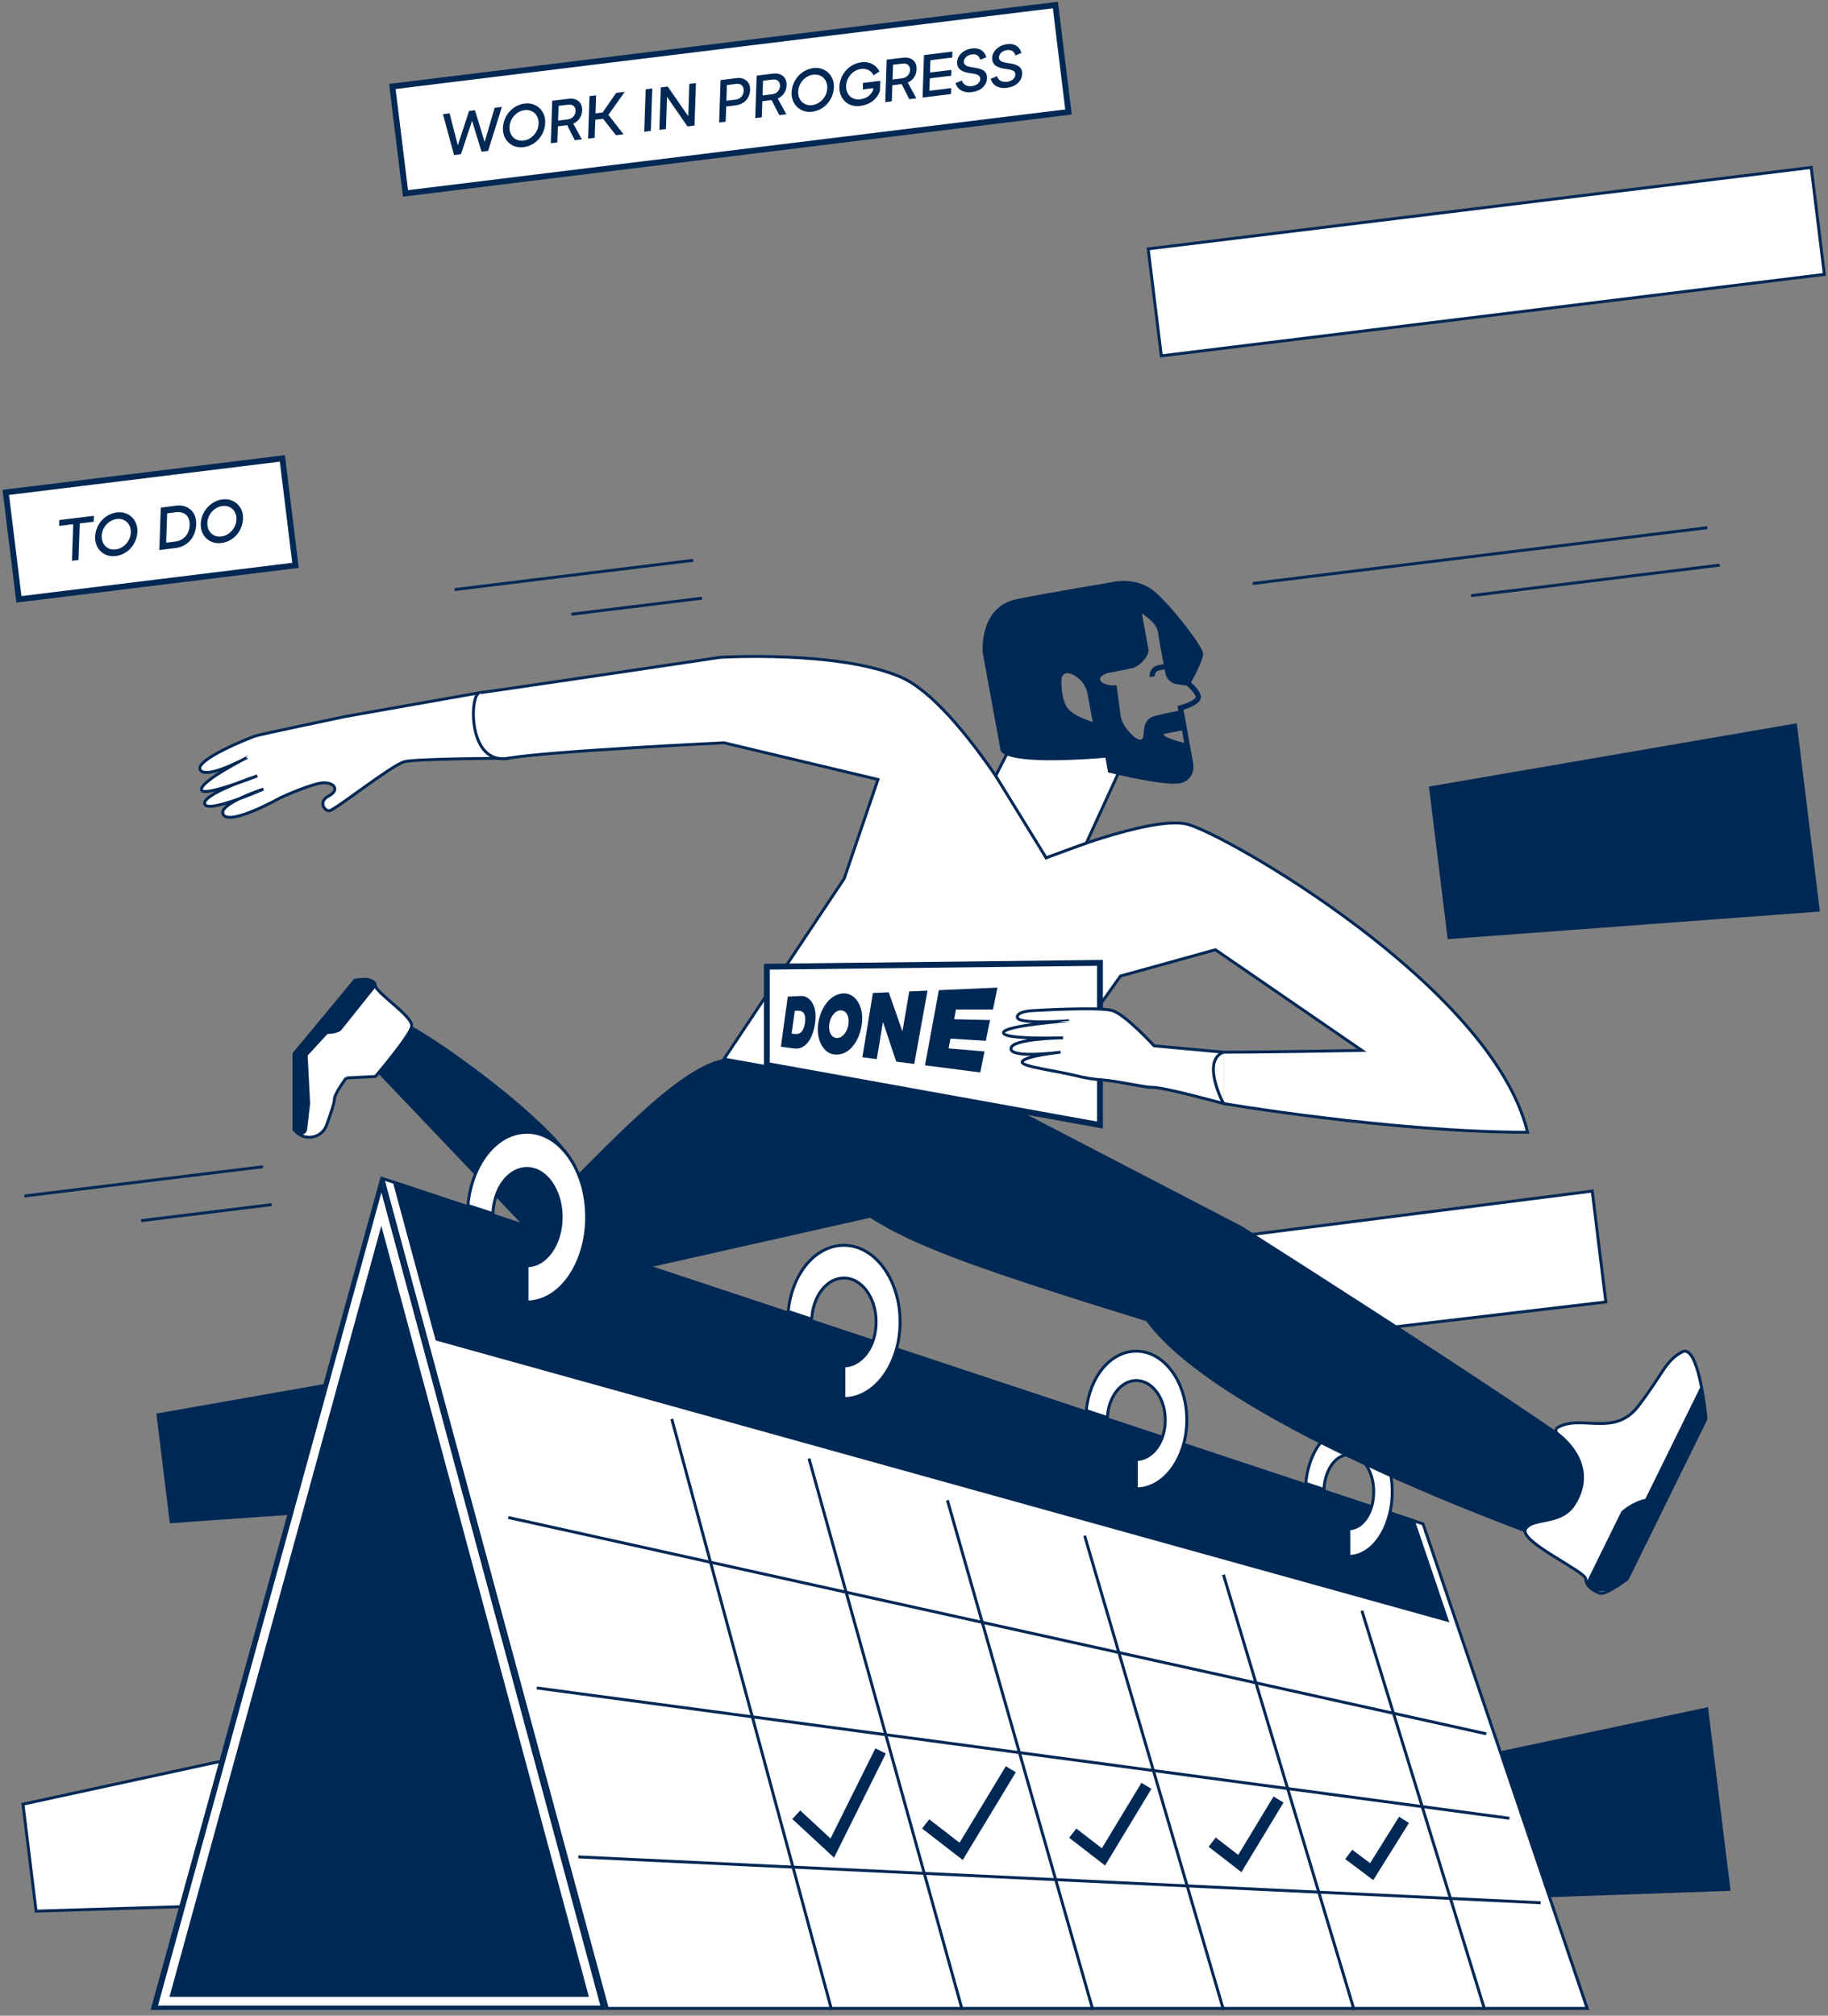 <svg xmlns="http://www.w3.org/2000/svg" width="626" height="690" viewBox="0 0 626 690">
    <rect x="0" y="0" width="626" height="690" fill="#808080" stroke="none"/>
    <g fill="none" fill-rule="evenodd">
        <g>
            <g>
                <g>
                    <path fill="#FFF" d="M544.26 406.723L548.921 444.683 404.547 461.722 400.049 425.112z" transform="translate(-800 -2716) translate(0 2515) translate(801 202)"/>
                    <path stroke="#002855" d="M400.049 425.111L544.26 406.722 548.921 444.682 404.548 461.721z" transform="translate(-800 -2716) translate(0 2515) translate(801 202)"/>
                    <path fill="#002855" d="M583.479 583.988L591.067 645.768 445.227 650.897 440.729 614.287z" transform="translate(-800 -2716) translate(0 2515) translate(801 202)"/>
                    <path stroke="#002855" d="M440.728 614.287L583.479 583.988 591.067 645.768 445.228 650.897z" transform="translate(-800 -2716) translate(0 2515) translate(801 202)"/>
                    <path fill="#FFF" d="M149.538 585.664L157.278 648.694 11.365 653.203 6.867 616.593z" transform="translate(-800 -2716) translate(0 2515) translate(801 202)"/>
                    <path stroke="#002855" d="M6.867 616.593L149.538 585.664 157.278 648.695 11.365 653.203z" transform="translate(-800 -2716) translate(0 2515) translate(801 202)"/>
                    <path fill="#002855" d="M196.481 458.088L202.811 509.658 57.599 519.897 53.102 483.286z" transform="translate(-800 -2716) translate(0 2515) translate(801 202)"/>
                    <path stroke="#002855" d="M53.102 483.286L196.481 458.088 202.812 509.658 57.6 519.896z" transform="translate(-800 -2716) translate(0 2515) translate(801 202)"/>
                    <g>
                        <path fill="#002855" d="M314.35 411.791l-117.308 26.405-73.222-76.813s2.058-14.76 9.54-14.173c7.483.588 62.354 40.054 63.682 53.486 16.547-16.547 40.698-41.733 53.686-39.313 11.935 11.933 63.623 50.408 63.623 50.408" transform="translate(-800 -2716) translate(0 2515) translate(801 202) translate(0 .147)"/>
                        <path fill="#FFF" d="M117.586 367.857s-4.2 5.449-4.094 7.497c.045.888-1.205 4.647-2.637 8.62-1.7 4.717-7.95 5.678-10.997 1.696l-.159-.208.021-25.911c23.06-27.341 19.537-23.945 21.151-25.121 0 0 6.495-.844 6.626 1.705.131 2.55 13.152 10.72 12.48 14.092-.674 3.372-12.415 17.118-12.415 17.118l-9.976.512z" transform="translate(-800 -2716) translate(0 2515) translate(801 202) translate(0 .147)"/>
                        <path stroke="#002855" d="M117.586 367.857s-4.2 5.449-4.094 7.497c.045.888-1.205 4.647-2.637 8.62-1.7 4.717-7.95 5.678-10.997 1.696l-.159-.208.021-25.911c23.06-27.341 19.537-23.945 21.151-25.121 0 0 6.495-.844 6.626 1.705.131 2.55 13.152 10.72 12.48 14.092-.674 3.372-12.415 17.118-12.415 17.118l-9.976.512z" transform="translate(-800 -2716) translate(0 2515) translate(801 202) translate(0 .147)"/>
                        <g>
                            <path fill="#002855" d="M16.717 16.864l11.78-14.73S28.34-.931 21.517.408L.72 25.552.7 51.462l1.41 1.04c1.004.739 2.43.119 2.575-1.118l1.017-8.744-.854-16.648 7.095-7.708s3.7.098 4.774-1.42" transform="translate(-800 -2716) translate(0 2515) translate(801 202) translate(0 .147) translate(99 334)"/>
                            <path stroke="#002855" d="M16.717 16.864l11.78-14.73S28.34-.931 21.517.408L.72 25.552.7 51.462l1.41 1.04c1.004.739 2.43.119 2.575-1.118l1.017-8.744-.854-16.648 7.095-7.708s3.7.098 4.774-1.42" transform="translate(-800 -2716) translate(0 2515) translate(801 202) translate(0 .147) translate(99 334)"/>
                        </g>
                        <path fill="#FFF" d="M206.959 686.353L130.102 402.307 486.332 520.522 542.537 686.353z" transform="translate(-800 -2716) translate(0 2515) translate(801 202) translate(0 .147)"/>
                        <path fill="#002855" d="M129.377 401.54l77.2 285.312h336.656l-56.507-166.727L129.377 401.54zm1.451 1.534l355.111 117.843 55.9 164.935H207.342l-76.514-282.778zM51.242 686.353L129.372 403.436 205.924 686.353z" transform="translate(-800 -2716) translate(0 2515) translate(801 202) translate(0 .147)"/>
                        <path fill="#002855" d="M129.377 401.54L50.585 686.851h155.992l-77.2-285.313zm-.01 3.791l75.904 280.521H51.898l77.469-280.52z" transform="translate(-800 -2716) translate(0 2515) translate(801 202) translate(0 .147)"/>
                        <path fill="#002855" d="M55.07 683.889L129.598 412.745 202.62 683.889z" transform="translate(-800 -2716) translate(0 2515) translate(801 202) translate(0 .147)"/>
                        <path fill="#FFF" d="M129.613 407.033l-76.51 278.355h151.475l-74.965-278.355zm-.03 11.427l71.08 263.928H57.038l72.545-263.928z" transform="translate(-800 -2716) translate(0 2515) translate(801 202) translate(0 .147)"/>
                        <g>
                            <path fill="#FFF" d="M334.975 74.361L0.028 0.309" transform="translate(-800 -2716) translate(0 2515) translate(801 202) translate(0 .147) translate(173 518)"/>
                            <path stroke="#002855" stroke-linejoin="round" d="M334.975 74.361L0.028 0.309" transform="translate(-800 -2716) translate(0 2515) translate(801 202) translate(0 .147) translate(173 518)"/>
                        </g>
                        <g>
                            <path fill="#FFF" d="M329.592 16.191L0.042 0.491" transform="translate(-800 -2716) translate(0 2515) translate(801 202) translate(0 .147) translate(197 634)"/>
                            <path stroke="#002855" stroke-linejoin="round" d="M329.592 16.191L0.042 0.491" transform="translate(-800 -2716) translate(0 2515) translate(801 202) translate(0 .147) translate(197 634)"/>
                        </g>
                        <g>
                            <path fill="#FFF" d="M333.897 45.276L0.822 0.66" transform="translate(-800 -2716) translate(0 2515) translate(801 202) translate(0 .147) translate(182 576)"/>
                            <path stroke="#002855" stroke-linejoin="round" d="M333.897 45.276L0.822 0.66" transform="translate(-800 -2716) translate(0 2515) translate(801 202) translate(0 .147) translate(182 576)"/>
                        </g>
                        <g>
                            <path fill="#FFF" d="M0.045 0.577L54.777 202.852" transform="translate(-800 -2716) translate(0 2515) translate(801 202) translate(0 .147) translate(229 484)"/>
                            <path stroke="#002855" stroke-linejoin="round" d="M0.045 0.577L54.777 202.852" transform="translate(-800 -2716) translate(0 2515) translate(801 202) translate(0 .147) translate(229 484)"/>
                        </g>
                        <g>
                            <path fill="#FFF" d="M0.041 0.126L52.51 188.853" transform="translate(-800 -2716) translate(0 2515) translate(801 202) translate(0 .147) translate(276 498)"/>
                            <path stroke="#002855" stroke-linejoin="round" d="M0.041 0.126L52.51 188.853" transform="translate(-800 -2716) translate(0 2515) translate(801 202) translate(0 .147) translate(276 498)"/>
                        </g>
                        <g>
                            <path fill="#FFF" d="M0.453 0.429L50.242 174.853" transform="translate(-800 -2716) translate(0 2515) translate(801 202) translate(0 .147) translate(323 512)"/>
                            <path stroke="#002855" stroke-linejoin="round" d="M0.453 0.429L50.242 174.853" transform="translate(-800 -2716) translate(0 2515) translate(801 202) translate(0 .147) translate(323 512)"/>
                        </g>
                        <g>
                            <path fill="#FFF" d="M0.435 0.534L47.975 162.853" transform="translate(-800 -2716) translate(0 2515) translate(801 202) translate(0 .147) translate(370 524)"/>
                            <path stroke="#002855" stroke-linejoin="round" d="M0.435 0.534L47.975 162.853" transform="translate(-800 -2716) translate(0 2515) translate(801 202) translate(0 .147) translate(370 524)"/>
                        </g>
                        <g>
                            <path fill="#FFF" d="M0.975 0.901L45.707 149.853" transform="translate(-800 -2716) translate(0 2515) translate(801 202) translate(0 .147) translate(417 537)"/>
                            <path stroke="#002855" stroke-linejoin="round" d="M0.975 0.901L45.707 149.853" transform="translate(-800 -2716) translate(0 2515) translate(801 202) translate(0 .147) translate(417 537)"/>
                        </g>
                        <g>
                            <path fill="#FFF" d="M0.393 0.225L42.44 136.853" transform="translate(-800 -2716) translate(0 2515) translate(801 202) translate(0 .147) translate(465 550)"/>
                            <path stroke="#002855" stroke-linejoin="round" d="M0.393 0.225L42.44 136.853" transform="translate(-800 -2716) translate(0 2515) translate(801 202) translate(0 .147) translate(465 550)"/>
                        </g>
                        <path fill="#002855" d="M148.607 457.295L134.086 403.627 483.014 519.388 494.564 553.466z" transform="translate(-800 -2716) translate(0 2515) translate(801 202) translate(0 .147)"/>
                        <path fill="#002855" d="M133.36 402.86l14.84 54.84 347.141 96.502-11.933-35.21-37.36-12.396L133.36 402.86zm1.451 1.534l310.92 103.152 36.89 12.238 11.166 32.947-344.77-95.841-14.206-52.496z" transform="translate(-800 -2716) translate(0 2515) translate(801 202) translate(0 .147)"/>
                        <path fill="#FFF" d="M452.4 508.7c.272-6.645 3.977-11.908 8.505-11.908 4.707 0 8.523 5.684 8.523 12.697 0 1.649-.21 3.223-.594 4.668-1.248 4.702-4.328 8.029-7.929 8.029v9.44c8.207 0 14.86-9.911 14.86-22.137s-6.653-22.137-14.86-22.137c-7.558 0-13.798 8.407-14.736 19.285l6.23 2.063z" transform="translate(-800 -2716) translate(0 2515) translate(801 202) translate(0 .147)"/>
                        <path stroke="#002855" d="M452.4 508.7c.272-6.645 3.977-11.908 8.505-11.908 4.707 0 8.523 5.684 8.523 12.697 0 1.649-.21 3.223-.594 4.668-1.248 4.702-4.328 8.029-7.929 8.029v9.44c8.207 0 14.86-9.911 14.86-22.137s-6.653-22.137-14.86-22.137c-7.558 0-13.798 8.407-14.736 19.285l6.23 2.063z" transform="translate(-800 -2716) translate(0 2515) translate(801 202) translate(0 .147)"/>
                        <path fill="#FFF" d="M378.234 484.104c.318-7.074 4.627-12.678 9.897-12.678 5.477 0 9.916 6.053 9.916 13.518 0 1.755-.246 3.43-.691 4.97-1.453 5.006-5.036 8.547-9.225 8.547v10.05c9.548 0 17.288-10.551 17.288-23.567s-7.74-23.568-17.288-23.568c-8.793 0-16.033 8.743-17.126 20.325l7.229 2.403z" transform="translate(-800 -2716) translate(0 2515) translate(801 202) translate(0 .147)"/>
                        <path stroke="#002855" d="M378.234 484.104c.318-7.074 4.627-12.678 9.897-12.678 5.477 0 9.916 6.053 9.916 13.518 0 1.755-.246 3.43-.691 4.97-1.453 5.006-5.036 8.547-9.225 8.547v10.05c9.548 0 17.288-10.551 17.288-23.567s-7.74-23.568-17.288-23.568c-8.793 0-16.033 8.743-17.126 20.325l7.229 2.403z" transform="translate(-800 -2716) translate(0 2515) translate(801 202) translate(0 .147)"/>
                        <path fill="#FFF" d="M276.98 450.436c.354-7.873 5.15-14.108 11.015-14.108 6.094 0 11.035 6.735 11.035 15.044 0 1.952-.273 3.817-.77 5.529-1.616 5.572-5.603 9.514-10.265 9.514v11.184c10.625 0 19.239-11.743 19.239-26.227 0-14.486-8.614-26.23-19.239-26.23-9.786 0-17.843 9.73-19.059 22.62l8.044 2.674z" transform="translate(-800 -2716) translate(0 2515) translate(801 202) translate(0 .147)"/>
                        <path stroke="#002855" d="M276.98 450.436c.354-7.873 5.15-14.108 11.015-14.108 6.094 0 11.035 6.735 11.035 15.044 0 1.952-.273 3.817-.77 5.529-1.616 5.572-5.603 9.514-10.265 9.514v11.184c10.625 0 19.239-11.743 19.239-26.227 0-14.486-8.614-26.23-19.239-26.23-9.786 0-17.843 9.73-19.059 22.62l8.044 2.674z" transform="translate(-800 -2716) translate(0 2515) translate(801 202) translate(0 .147)"/>
                        <path fill="#FFF" d="M167.786 414.28c.376-8.717 5.458-15.45 11.683-15.45 6.468 0 11.712 7.459 11.712 16.66 0 2.162-.29 4.228-.816 6.123-1.716 6.17-5.948 10.535-10.896 10.535v12.386c11.277 0 20.421-13.004 20.421-29.044 0-16.041-9.144-29.045-20.42-29.045-10.388 0-18.939 10.774-20.23 25.048l8.546 2.788z" transform="translate(-800 -2716) translate(0 2515) translate(801 202) translate(0 .147)"/>
                        <path stroke="#002855" d="M167.786 414.28c.376-8.717 5.458-15.45 11.683-15.45 6.468 0 11.712 7.459 11.712 16.66 0 2.162-.29 4.228-.816 6.123-1.716 6.17-5.948 10.535-10.896 10.535v12.386c11.277 0 20.421-13.004 20.421-29.044 0-16.041-9.144-29.045-20.42-29.045-10.388 0-18.939 10.774-20.23 25.048l8.546 2.788z" transform="translate(-800 -2716) translate(0 2515) translate(801 202) translate(0 .147)"/>
                        <g>
                            <path fill="#FFF" d="M0.105 15.446L9.579 22.766 22.835 0.853" transform="translate(-800 -2716) translate(0 2515) translate(801 202) translate(0 .147) translate(414 614)"/>
                            <path stroke="#002855" stroke-width="4" d="M0.105 15.446L9.579 22.766 22.835 0.853" transform="translate(-800 -2716) translate(0 2515) translate(801 202) translate(0 .147) translate(414 614)"/>
                        </g>
                        <g>
                            <path fill="#FFF" d="M0.87 12.646L8.735 18.538 19.811 0.811" transform="translate(-800 -2716) translate(0 2515) translate(801 202) translate(0 .147) translate(460 621)"/>
                            <path stroke="#002855" stroke-width="4" d="M0.87 12.646L8.735 18.538 19.811 0.811" transform="translate(-800 -2716) translate(0 2515) translate(801 202) translate(0 .147) translate(460 621)"/>
                        </g>
                        <g>
                            <path fill="#FFF" d="M0.364 16.365L10.881 24.491 25.596 0.166" transform="translate(-800 -2716) translate(0 2515) translate(801 202) translate(0 .147) translate(366 610)"/>
                            <path stroke="#002855" stroke-width="4" d="M0.364 16.365L10.881 24.491 25.596 0.166" transform="translate(-800 -2716) translate(0 2515) translate(801 202) translate(0 .147) translate(366 610)"/>
                        </g>
                        <g>
                            <path fill="#FFF" d="M-0.004 19.203L12.148 28.595 29.153 0.484" transform="translate(-800 -2716) translate(0 2515) translate(801 202) translate(0 .147) translate(316 604)"/>
                            <path stroke="#002855" stroke-width="4" d="M-0.004 19.203L12.148 28.595 29.153 0.484" transform="translate(-800 -2716) translate(0 2515) translate(801 202) translate(0 .147) translate(316 604)"/>
                        </g>
                        <g>
                            <path fill="#FFF" d="M0.684 22.062L13.017 33.477 29.562 0.228" transform="translate(-800 -2716) translate(0 2515) translate(801 202) translate(0 .147) translate(271 598)"/>
                            <path stroke="#002855" stroke-width="4" d="M0.684 22.062L13.017 33.477 29.562 0.228" transform="translate(-800 -2716) translate(0 2515) translate(801 202) translate(0 .147) translate(271 598)"/>
                        </g>
                        <path stroke="#002855" d="M236.4 190.645L154.692 200.678M239.387 203.621L194.678 209.112M583.707 179.477L428.012 198.594M587.938 192.301L502.743 202.761M89.055 398.232L7.347 408.264M92.042 411.208L47.333 416.697" transform="translate(-800 -2716) translate(0 2515) translate(801 202) translate(0 .147)"/>
                        <path fill="#002855" d="M250.728 361.383s6.561 24.623 28.528 41.477c23.52 18.044 27.978 22.283 112.277 48.222 27.018 37.011 141.61 76.602 141.61 76.602s10.504-22.992 18.737-22.992c8.233 0-127.562-86.053-127.562-86.053l-74.859-38.863-98.731-18.393z" transform="translate(-800 -2716) translate(0 2515) translate(801 202) translate(0 .147)"/>
                        <path fill="#FFF" d="M532.282 489.52c-.658-.522-.638-1.557.087-1.982 8.036-4.723 19.395 3.418 27.637-7.321 8.731-11.376 9.106-15.323 14.974-18.562 5.477-3.024 7.93 19.52 8.233 22.54.023.224-.019.438-.119.64l-26.727 54.323c-.085.173-.202.317-.357.43-1.27.938-7.46 5.39-9.257 4.633-2.007-.845-4.589-2.258-4.72-4.887-.13-2.628-23.038-12.891-20.62-17.05 2.417-4.158 11.983-1.257 16.611-8.43 4.595-7.12 4.511-16.18-5.742-24.333" transform="translate(-800 -2716) translate(0 2515) translate(801 202) translate(0 .147)"/>
                        <path stroke="#002855" d="M532.282 489.52c-.658-.522-.638-1.557.087-1.982 8.036-4.723 19.395 3.418 27.637-7.321 8.731-11.376 9.106-15.323 14.974-18.562 5.477-3.024 7.93 19.52 8.233 22.54.023.224-.019.438-.119.64l-26.727 54.323c-.085.173-.202.317-.357.43-1.27.938-7.46 5.39-9.257 4.633-2.007-.845-4.589-2.258-4.72-4.887-.13-2.628-23.038-12.891-20.62-17.05 2.417-4.158 11.983-1.257 16.611-8.43 4.595-7.12 4.511-16.18-5.742-24.333z" transform="translate(-800 -2716) translate(0 2515) translate(801 202) translate(0 .147)"/>
                        <path fill="#002855" d="M554.19 516.327c2.225-2.298 6.512-4.17 8.265-4.4l19.11-38.845 1.68 11.445-27.006 54.892s-9.882 8.787-13.956 1.106l11.907-24.198z" transform="translate(-800 -2716) translate(0 2515) translate(801 202) translate(0 .147)"/>
                        <g>
                            <path fill="#FFF" d="M256.975 136.032c15.09 0 47.418-.606 47.418-.606l-50.162-34.464-32.528 9.005-33.243 46.809-102.538-18.392 41.163-61.756 11.574-33.95L85.922 30.12s-59.897 2.865-73.894 5.289C-1.97 37.834-1.242 13.353 2.273 12.982 6.395 12.547 84.71.859 84.71.859s40.003-2.425 61.523 6.667c21.52 9.092 50.01 61.948 50.01 61.948s35.735-14.44 48.175-11.522c12.44 2.916 104.577 55.319 116.7 105.493-46.353 0-104.144-9.835-104.144-9.835" transform="translate(-800 -2716) translate(0 2515) translate(801 202) translate(0 .147) translate(161 223)"/>
                            <path stroke="#002855" d="M256.975 136.032c15.09 0 47.418-.606 47.418-.606l-50.162-34.464-32.528 9.005-33.243 46.809-102.538-18.392 41.163-61.756 11.574-33.95L85.922 30.12s-59.897 2.865-73.894 5.289C-1.97 37.834-1.242 13.353 2.273 12.982 6.395 12.547 84.71.859 84.71.859s40.003-2.425 61.523 6.667c21.52 9.092 50.01 61.948 50.01 61.948s35.735-14.44 48.175-11.522c12.44 2.916 104.577 55.319 116.7 105.493-46.353 0-104.144-9.835-104.144-9.835" transform="translate(-800 -2716) translate(0 2515) translate(801 202) translate(0 .147) translate(161 223)"/>
                        </g>
                        <path stroke="#002855" d="M417.975 376.61s-7.765-14.548 0-17.578" transform="translate(-800 -2716) translate(0 2515) translate(801 202) translate(0 .147)"/>
                        <path fill="#FFF" d="M386.093 254.533L371.005 287.449 357.243 292.474 339.985 264.44 348.809 247.025 384.626 249.383z" transform="translate(-800 -2716) translate(0 2515) translate(801 202) translate(0 .147)"/>
                        <path stroke="#002855" d="M386.093 254.533L371.005 287.449 357.243 292.474 339.985 264.44 348.809 247.025 384.626 249.383z" transform="translate(-800 -2716) translate(0 2515) translate(801 202) translate(0 .147)"/>
                        <path fill="#FFF" d="M375.688 328.454L375.688 383.969 261.599 363.409 261.599 329.769z" transform="translate(-800 -2716) translate(0 2515) translate(801 202) translate(0 .147)"/>
                        <path stroke="#002855" stroke-width="2" d="M375.688 328.454L375.688 383.969 261.599 363.409 261.599 329.769z" transform="translate(-800 -2716) translate(0 2515) translate(801 202) translate(0 .147)"/>
                        <path fill="#002855" d="M373.207 245.997l-1.72-9.409c-.437-2.388-1.73-4.51-3.675-5.934-.798-.592-1.58-1.003-2.343-1.216-.84-.234-1.502-.192-1.988.126-.81.53-.983 1.664-.98 1.682 0 0-.33 5.917 1.744 9.533 1.41 2.466 6.137 4.338 8.962 5.218m31.33 7.15l-.784-4.28-5.452 1.097c-.373.038-.748.17-.853.282.002.018.036.103.139.266.5.76 3.747 1.867 6.95 2.634m3.913-15.568c.238-.58-1.238-2.5-3.09-4.017l-3.447-.516c-1.899-.277-3.439-1.764-3.809-3.689-.083-.46-.185-.916-.272-1.393l-1.765.355c-1.714.345-1.65 1.781-1.618 2.05l-1.767.246c-.142-1.164.317-3.512 3.061-4.064l1.748-.352c-.8-4.075-1.604-8.479-1.911-10.856-.361-2.769-3.683-5.273-5.53-6.459l2.175 11.902c.224.524.273 1.595-1.113 3.525-1.618 2.251-3.882 3.147-3.966 3.183l-9.21 1.855c-.507.194-1.915.918-2.208 1.691-.045.156-.094.386.118.747.88 1.546 3.707 1.747 4.712 1.691l.808-.034 1.322 9.91c.23 1.751.91 3.393 1.96 4.777 2.046 2.668 3.925 4.123 5.026 3.902l.036-.007c.675-.173.815-.696.965-2.45.16-1.903.392-4.792 3.841-5.65 3.602-.91 6.576-1.49 8.012-1.762l-.297-1.627.812-.219c2.313-.63 5.041-1.859 5.406-2.739m-14.154-36.298c5.952 5 16.469 18.724 16.704 21.207.171 1.927-2.877 7.75-4.115 9.997 1.442 1.25 4.012 3.813 3.196 5.792-.746 1.764-4.106 3.01-5.803 3.535l3.257 17.827c.452 1.78.293 5.663-3.608 7.127-.185.074-.409.137-.654.186-5.243 1.056-22.267-3.07-24.26-3.566l-.553-.146-.914-5.005c-7.084.601-33.137 2.493-35.817-2.358l-.105-.273-6.099-33.373c-.024-.233-1.305-15.67 11.695-18.29 12.233-2.464 31.939-5.68 32.149-5.723.255-.088 8.594-2.245 14.928 3.063" transform="translate(-800 -2716) translate(0 2515) translate(801 202) translate(0 .147)"/>
                        <g>
                            <path fill="#FFF" d="M75.975 15.032l-23.77-2.185S42.354 2.036 37.799.754c-4.556-1.284-26.204 0-26.204 0s-6.652.063-6.187 2.44c.465 2.377 17.32 1.099 17.32 1.099S.642 5.92.642 8.36c0 2.442 20.397 1.744 20.397 1.744s-17.84.233-17.84 3.72 16.972 1.207 16.972 1.207-13.136 1.35-13.136 3.442c0 1.513 12.41 3.056 18.809 4.687 2.697.688 5.442 1.126 8.218 1.32 5.754.402 14.992 2.678 17.612 2.596 3.719-.116 24.3 5.533 24.3 5.533" transform="translate(-800 -2716) translate(0 2515) translate(801 202) translate(0 .147) translate(342 344)"/>
                            <path stroke="#002855" d="M75.975 15.032l-23.77-2.185S42.354 2.036 37.799.754c-4.556-1.284-26.204 0-26.204 0s-6.652.063-6.187 2.44c.465 2.377 17.32 1.099 17.32 1.099S.642 5.92.642 8.36c0 2.442 20.397 1.744 20.397 1.744s-17.84.233-17.84 3.72 16.972 1.207 16.972 1.207-13.136 1.35-13.136 3.442c0 1.513 12.41 3.056 18.809 4.687 2.697.688 5.442 1.126 8.218 1.32 5.754.402 14.992 2.678 17.612 2.596 3.719-.116 24.3 5.533 24.3 5.533" transform="translate(-800 -2716) translate(0 2515) translate(801 202) translate(0 .147) translate(342 344)"/>
                        </g>
                        <path stroke="#002855" d="M417.975 376.61s-7.765-14.548 0-17.578" transform="translate(-800 -2716) translate(0 2515) translate(801 202) translate(0 .147)"/>
                        <g>
                            <path fill="#FFF" d="M96.273.981L50.395 9.095s-29.407 6.162-30.966 6.694C17.38 16.487-1.3 23.903.557 27.362c1.899 3.536 16.035-4.183 16.035-4.183S-.364 31.702 1.074 34.4c1.139 2.134 19.039-4.96 19.039-4.96S.26 35.927 2.2 39.263c1.644 2.828 20.009-5.297 20.009-5.297S5.909 39.24 8.545 42.836c2.638 3.596 19.658-5.993 19.658-5.993S39.71 31.57 43.306 31.81c3.595.24 4.794 2.636 1.198 4.554-3.596 1.918-1.438 5.035.24 5.035s21.056-15.41 25.65-16.78c3.679-1.098 35.633-1.209 35.633-1.209" transform="translate(-800 -2716) translate(0 2515) translate(801 202) translate(0 .147) translate(67 235)"/>
                            <path stroke="#002855" d="M96.273.981L50.395 9.095s-29.407 6.162-30.966 6.694C17.38 16.487-1.3 23.903.557 27.362c1.899 3.536 16.035-4.183 16.035-4.183S-.364 31.702 1.074 34.4c1.139 2.134 19.039-4.96 19.039-4.96S.26 35.927 2.2 39.263c1.644 2.828 20.009-5.297 20.009-5.297S5.909 39.24 8.545 42.836c2.638 3.596 19.658-5.993 19.658-5.993S39.71 31.57 43.306 31.81c3.595.24 4.794 2.636 1.198 4.554-3.596 1.918-1.438 5.035.24 5.035s21.056-15.41 25.65-16.78c3.679-1.098 35.633-1.209 35.633-1.209" transform="translate(-800 -2716) translate(0 2515) translate(801 202) translate(0 .147) translate(67 235)"/>
                        </g>
                        <g>
                            <path fill="#FFF" d="M12.027 23.41C-1.97 25.833-1.242 1.351 2.273.98" transform="translate(-800 -2716) translate(0 2515) translate(801 202) translate(0 .147) translate(161 235)"/>
                            <path stroke="#002855" d="M12.027 23.41C-1.97 25.833-1.242 1.351 2.273.98" transform="translate(-800 -2716) translate(0 2515) translate(801 202) translate(0 .147) translate(161 235)"/>
                        </g>
                        <path fill="#002855" d="M271.504 352.801c1.444.117 2.74-.833 3.171-3.866.433-3.052-.725-4.088-2.192-4.094l-1.303.02-1.096 7.826 1.42.114zm-2.73-12.79l4.556-.222c2.776-.12 5.722 3.057 4.807 9.292-.904 6.164-3.823 9.104-7.05 8.688l-4.673-.603 2.36-17.156zM289.53 349.595c.444-2.75-.7-4.89-2.62-4.896-1.84-.004-3.497 2.012-3.902 4.618-.402 2.592.625 4.694 2.427 4.843 1.88.156 3.652-1.828 4.094-4.565m-10.325-.44c.821-5.467 4.202-10.056 8.622-10.256 4.16-.188 7.273 4.698 6.255 10.89-1.006 6.12-4.687 10.642-9.496 10.01-3.733-.49-6.193-5.235-5.38-10.645M297.921 338.76L303.353 338.528 308.035 351.906 310.374 338.227 316.623 337.959 312.088 363.054 305.91 362.258 301.36 348.652 299.264 361.402 294.323 360.764zM320.506 337.792L340.569 336.933 339.044 344.424 326.363 344.42 325.745 347.759 338.038 348.021 336.598 355.144 324.484 354.373 323.838 357.725 336.152 358.774 334.686 365.967 315.764 363.528z" transform="translate(-800 -2716) translate(0 2515) translate(801 202) translate(0 .147)"/>
                        <path fill="#FFF" d="M360.419 0.573L364.909 37.183 137.859 65.063 133.359 28.453z" transform="translate(-800 -2716) translate(0 2515) translate(801 202) translate(0 .147)"/>
                        <path stroke="#002855" stroke-width="2" d="M133.359 28.453L360.419 0.573 364.909 37.183 137.859 65.063z" transform="translate(-800 -2716) translate(0 2515) translate(801 202) translate(0 .147)"/>
                        <path fill="#002855" d="M150.687 37.936L152.968 37.656 155.78 48.601 159.629 36.838 161.645 36.591 164.964 47.452 168.389 35.763 170.874 35.457 166.147 50.512 163.906 50.787 160.666 40.226 156.837 51.655 154.495 51.943zM183.442 41.152c.098-2.907-1.972-4.948-4.803-4.6-2.812.345-5.06 2.916-5.158 5.823-.098 2.907 1.972 4.948 4.784 4.603 2.83-.347 5.079-2.92 5.177-5.826m-12.222 1.5c.154-4.133 3.235-7.84 7.513-8.365 3.91-.481 7.125 2.454 6.97 6.587-.154 4.134-3.113 7.826-7.492 8.364-3.932.483-7.145-2.452-6.991-6.586M193.565 34.678l-3.28.403-.166 5.045 3.258-.4c1.57-.193 2.671-1.321 2.733-2.838.041-1.515-.998-2.4-2.546-2.21m1.75 6.505l2.958 5.386-2.424.297-2.619-5.158-3.178.39-.194 5.503-2.24.276.49-14.534 5.643-.693c2.484-.305 4.714 1.013 4.599 3.943-.063 2.178-1.25 3.792-3.034 4.59M200.879 31.774L203.14 31.496 202.926 37.664 205.37 37.363 210.004 30.653 212.938 30.293 207.352 38.175 212.53 44.817 209.943 45.135 205.511 39.518 202.863 39.843 202.651 46.031 200.389 46.308zM220.109 29.413L222.37 29.136 221.881 43.669 219.62 43.947zM225.283 28.777L227.666 28.485 234.703 38.642 235.06 27.576 237.322 27.299 236.832 41.833 234.429 42.129 227.414 31.989 227.054 43.034 224.793 43.312zM250.919 32.95c1.609-.198 2.722-1.41 2.77-3.028.073-1.601-.974-2.548-2.583-2.351l-3.178.39-.167 5.376 3.158-.387zm-5.164-6.686l5.54-.68c2.507-.308 4.668 1.122 4.575 4.07-.11 2.99-2.147 4.916-4.877 5.25l-3.3.406-.187 5.213-2.24.276.489-14.535zM263.578 26.081l-3.28.402-.165 5.046 3.258-.4c1.569-.193 2.672-1.32 2.733-2.838.04-1.515-.998-2.4-2.546-2.21m1.75 6.505l2.957 5.385-2.424.298-2.618-5.158-3.178.39-.194 5.503-2.24.275.489-14.534 5.644-.693c2.484-.305 4.714 1.014 4.598 3.944-.063 2.178-1.25 3.792-3.034 4.59M282.299 29.014c.098-2.907-1.972-4.948-4.804-4.6-2.81.345-5.06 2.915-5.157 5.822-.098 2.908 1.973 4.948 4.784 4.604 2.83-.348 5.079-2.92 5.177-5.827m-12.222 1.5c.155-4.133 3.235-7.84 7.513-8.365 3.91-.48 7.125 2.454 6.97 6.587-.154 4.135-3.112 7.827-7.492 8.364-3.931.484-7.144-2.451-6.991-6.585M300.445 26.52l-.027.954-.069 2.469c-1.028 2.918-3.427 4.764-6.89 5.188-4.054.498-7.165-2.45-7.01-6.583.153-4.133 3.254-7.843 7.532-8.368 2.851-.35 5.096.925 6.214 3.124l-2.05 1.327c-.767-1.54-2.242-2.433-4.259-2.186-2.81.345-5.036 2.934-5.137 5.82-.1 2.887 1.97 4.928 4.781 4.583 2.16-.265 3.705-1.323 4.503-3.241l.012-.58-3.545.435.017-2.214 5.928-.728zM308.107 20.614l-3.28.403-.165 5.045 3.259-.4c1.568-.193 2.67-1.321 2.732-2.838.04-1.515-.997-2.4-2.546-2.21m1.75 6.505l2.957 5.386-2.424.297-2.618-5.158-3.178.39-.193 5.503-2.241.276.49-14.535 5.643-.693c2.485-.305 4.714 1.014 4.598 3.944-.063 2.178-1.25 3.792-3.034 4.59M315.422 17.71L325.159 16.514 325.099 18.548 317.623 19.466 317.479 23.682 324.792 22.784 324.726 24.777 317.414 25.674 317.275 29.93 324.73 29.015 324.67 31.048 314.933 32.244zM326.235 27.3l2.186-.889c.41 1.48 1.77 2.12 3.4 1.92 1.628-.2 2.834-1.156 2.864-2.44.05-1.62-1.764-1.728-3.575-2.003-1.983-.314-4.44-.963-4.348-3.746.084-2.346 2.237-4.347 5.13-4.702 2.526-.31 4.277.818 4.878 3.02l-2.046.85c-.435-1.353-1.345-2.027-2.893-1.837-1.65.202-2.71 1.325-2.76 2.448-.062 1.517 1.625 1.785 3.29 2.036 2.234.346 4.75.782 4.645 3.648-.092 2.616-2.247 4.431-5.282 4.804-2.587.318-4.85-.769-5.489-3.109M338.254 25.824l2.186-.889c.41 1.48 1.77 2.12 3.4 1.92 1.63-.2 2.834-1.156 2.864-2.44.05-1.619-1.764-1.728-3.575-2.002-1.982-.315-4.44-.964-4.348-3.746.084-2.347 2.237-4.348 5.13-4.703 2.526-.31 4.277.818 4.878 3.02l-2.046.85c-.435-1.353-1.345-2.027-2.893-1.837-1.65.203-2.71 1.326-2.76 2.448-.062 1.517 1.625 1.786 3.29 2.036 2.234.346 4.75.782 4.645 3.648-.092 2.617-2.247 4.432-5.282 4.804-2.587.318-4.85-.769-5.489-3.109" transform="translate(-800 -2716) translate(0 2515) translate(801 202) translate(0 .147)"/>
                        <path fill="#FFF" d="M95.699 155.774L100.192 192.383 5.473 204.015 0.976 167.405z" transform="translate(-800 -2716) translate(0 2515) translate(801 202) translate(0 .147)"/>
                        <path stroke="#002855" stroke-width="2" d="M0.977 167.405L95.7 155.774 100.192 192.384 5.474 204.015z" transform="translate(-800 -2716) translate(0 2515) translate(801 202) translate(0 .147)"/>
                        <path fill="#002855" d="M24.068 178.3L19.24 178.893 19.323 176.877 31.179 175.421 31.095 177.437 26.309 178.025 25.881 190.546 23.641 190.821zM43.787 181.11c.1-2.908-1.972-4.949-4.803-4.6-2.81.344-5.059 2.915-5.157 5.822-.099 2.907 1.972 4.948 4.783 4.603 2.831-.347 5.08-2.919 5.177-5.826m-12.222 1.5c.155-4.132 3.235-7.84 7.513-8.365 3.911-.48 7.125 2.454 6.971 6.587-.154 4.134-3.113 7.826-7.492 8.364-3.932.483-7.145-2.452-6.992-6.586M58.938 184.253c2.75-.337 4.887-2.296 5.014-5.64.106-3.342-2.011-4.757-4.741-4.422l-2.971.385-.338 10.05 3.036-.373zm-4.883-11.642l5.314-.673c3.545-.435 6.974 1.73 6.824 6.4-.171 4.673-3.176 7.647-7.128 8.133l-5.5.675.49-14.535zM79.965 176.667c.098-2.907-1.972-4.948-4.804-4.6-2.81.345-5.059 2.916-5.157 5.823-.098 2.907 1.973 4.948 4.784 4.603 2.831-.347 5.08-2.919 5.177-5.826m-12.222 1.5c.155-4.133 3.235-7.84 7.513-8.365 3.911-.48 7.125 2.454 6.97 6.587-.154 4.134-3.112 7.826-7.492 8.364-3.93.483-7.144-2.452-6.99-6.586" transform="translate(-800 -2716) translate(0 2515) translate(801 202) translate(0 .147)"/>
                        <path fill="#FFF" d="M619.259 56.176L623.749 92.786 396.699 120.666 392.199 84.056z" transform="translate(-800 -2716) translate(0 2515) translate(801 202) translate(0 .147)"/>
                        <path stroke="#002855" d="M392.199 84.055L619.259 56.175 623.749 92.785 396.699 120.665z" transform="translate(-800 -2716) translate(0 2515) translate(801 202) translate(0 .147)"/>
                        <path fill="#002855" d="M613.878 247.021L621.664 310.417 495.196 319.805 488.896 268.513z" transform="translate(-800 -2716) translate(0 2515) translate(801 202) translate(0 .147)"/>
                        <path stroke="#002855" d="M488.896 268.514L613.878 247.022 621.664 310.418 495.197 319.805z" transform="translate(-800 -2716) translate(0 2515) translate(801 202) translate(0 .147)"/>
                    </g>
                </g>
            </g>
        </g>
    </g>
</svg>
